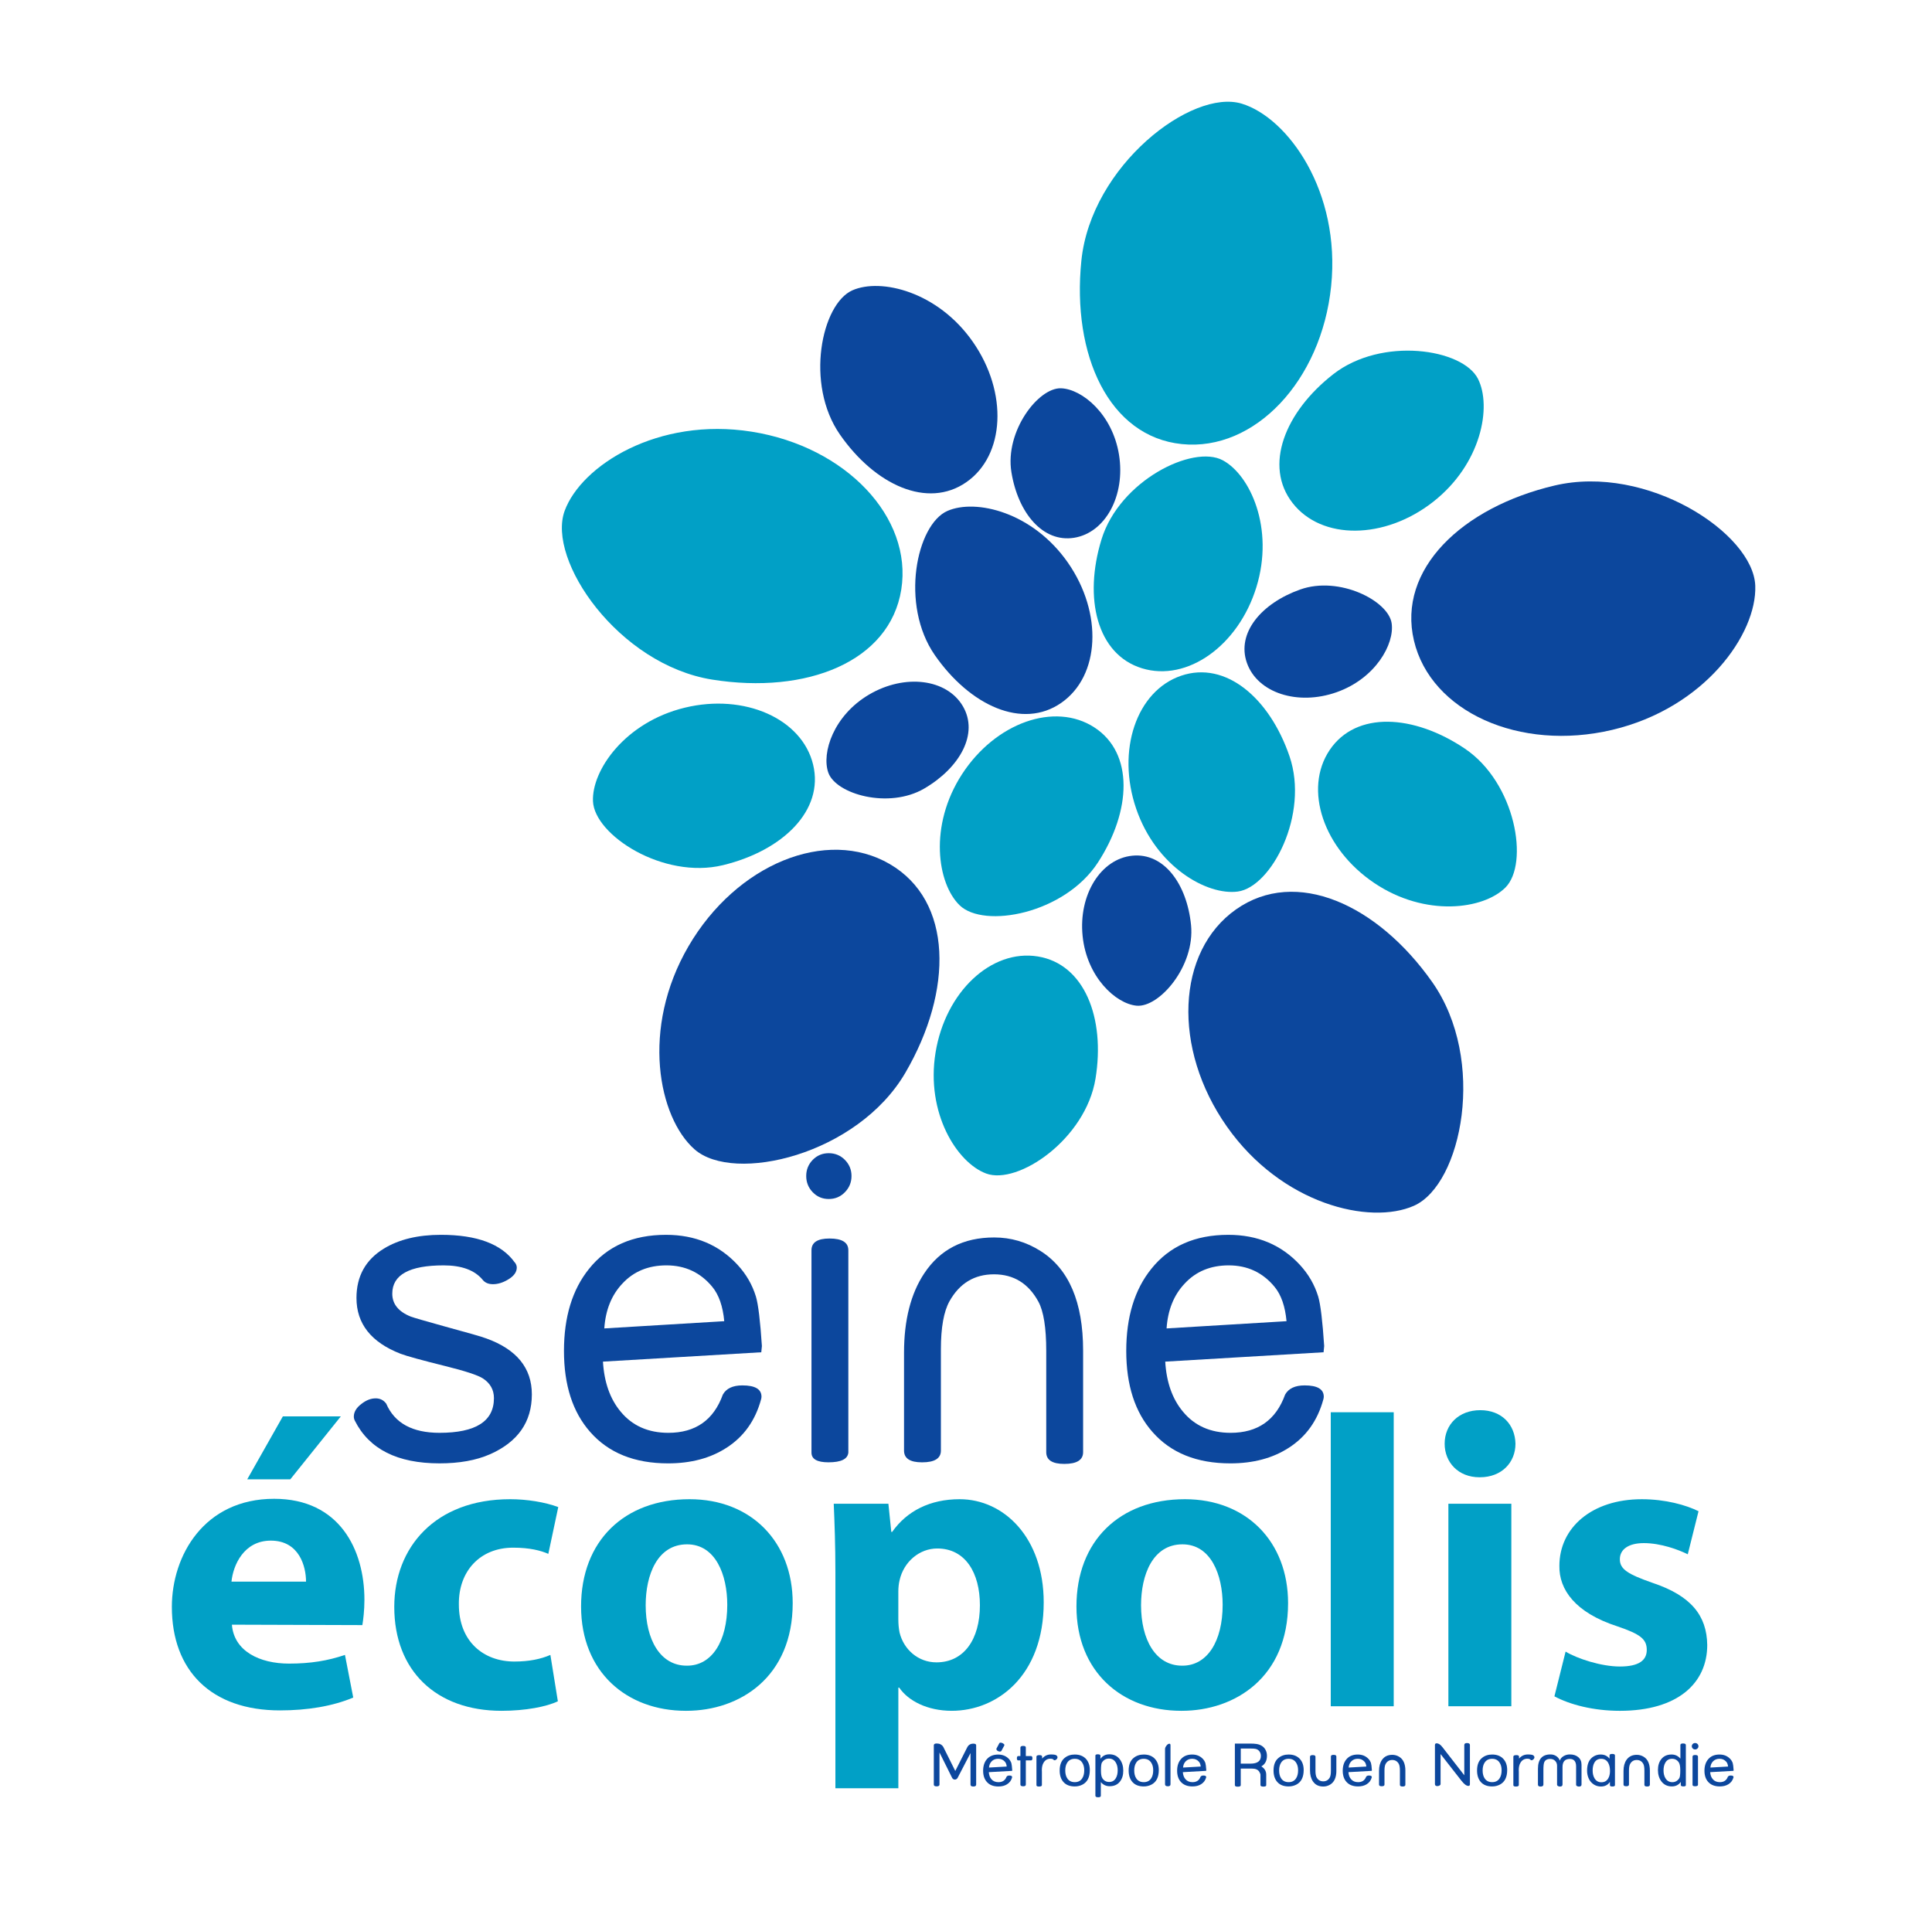 <?xml version="1.0" encoding="utf-8"?>
<!-- Generator: Adobe Illustrator 27.1.0, SVG Export Plug-In . SVG Version: 6.00 Build 0)  -->
<svg version="1.1" id="Calque_1" xmlns="http://www.w3.org/2000/svg" xmlns:xlink="http://www.w3.org/1999/xlink" x="0px" y="0px"
	 viewBox="0 0 229 228.89" enable-background="new 0 0 229 228.89" xml:space="preserve">
<g>
	<path fill="#0C479D" d="M63.04,165.294c0,3.279-1.662,5.648-4.982,7.109c-1.629,0.713-3.615,1.07-5.959,1.07
		c-4.999,0-8.345-1.686-10.038-5.057c-0.083-0.162-0.122-0.324-0.122-0.486c0-0.551,0.302-1.053,0.905-1.508
		c0.554-0.436,1.116-0.656,1.688-0.656c0.521,0,0.937,0.21,1.247,0.629c0.994,2.305,3.098,3.457,6.311,3.457
		c4.303,0,6.456-1.369,6.456-4.11c0-0.987-0.434-1.767-1.302-2.334c-0.591-0.388-2.099-0.883-4.521-1.483
		c-2.783-0.691-4.532-1.175-5.248-1.447c-3.482-1.355-5.223-3.557-5.223-6.608c0-2.578,1.08-4.528,3.24-5.85
		c1.786-1.093,4.043-1.64,6.771-1.64c4.271,0,7.188,1.09,8.746,3.271l0.049,0.049c0.128,0.181,0.195,0.37,0.195,0.565
		c0,0.541-0.35,1.017-1.047,1.426c-0.602,0.361-1.193,0.542-1.778,0.542c-0.536,0-0.942-0.174-1.218-0.52
		c-0.941-1.141-2.484-1.711-4.626-1.711c-4.06,0-6.088,1.119-6.088,3.355c0,1.225,0.731,2.132,2.198,2.719
		c0.356,0.131,1.65,0.507,3.878,1.127c2.894,0.784,4.591,1.273,5.096,1.469C61.249,159.971,63.04,162.179,63.04,165.294"/>
	<path fill="#0C479D" d="M90.308,159.566c0,0.082-0.014,0.204-0.037,0.368c-0.024,0.163-0.036,0.286-0.036,0.368l-18.767,1.111
		c0.147,2.451,0.844,4.426,2.096,5.926c1.381,1.676,3.266,2.514,5.654,2.514c3.217,0,5.371-1.51,6.459-4.531
		c0.406-0.727,1.178-1.091,2.314-1.091c1.512,0,2.268,0.446,2.268,1.339c0,0.097-0.018,0.202-0.049,0.315
		c-0.684,2.514-2.049,4.427-4.098,5.741c-1.901,1.232-4.211,1.848-6.926,1.848c-3.982,0-7.063-1.244-9.242-3.734
		c-2.064-2.344-3.097-5.541-3.097-9.594c0-4.035,0.991-7.281,2.975-9.738c2.146-2.686,5.186-4.027,9.12-4.027
		c3.463,0,6.292,1.188,8.486,3.561c1.024,1.113,1.747,2.365,2.171,3.756C89.876,154.63,90.112,156.586,90.308,159.566
		 M85.845,156.619c-0.163-1.765-0.635-3.121-1.414-4.068c-1.399-1.699-3.211-2.549-5.439-2.549c-2.145,0-3.885,0.719-5.218,2.156
		c-1.284,1.355-1.999,3.129-2.146,5.318L85.845,156.619z"/>
	<path fill="#0C479D" d="M100.929,139.408c0,0.747-0.262,1.389-0.784,1.924c-0.522,0.536-1.161,0.803-1.913,0.803
		c-0.752,0-1.385-0.267-1.9-0.803c-0.515-0.535-0.771-1.177-0.771-1.924c0-0.748,0.257-1.385,0.771-1.912
		c0.516-0.527,1.148-0.792,1.9-0.792c0.752,0,1.391,0.265,1.913,0.792C100.667,138.023,100.929,138.66,100.929,139.408
		 M100.554,172.201c-0.08,0.766-0.865,1.148-2.353,1.148c-1.345,0-2.016-0.383-2.016-1.148v-23.99c0-0.93,0.712-1.393,2.137-1.393
		c1.488,0,2.232,0.463,2.232,1.393V172.201z"/>
	<path fill="#0C479D" d="M128.381,172.146c0,0.928-0.745,1.391-2.233,1.391c-1.424,0-2.137-0.463-2.137-1.389v-11.994
		c0-2.762-0.311-4.712-0.93-5.85c-1.176-2.161-2.931-3.242-5.264-3.242c-2.318,0-4.073,1.059-5.264,3.174
		c-0.686,1.221-1.028,3.125-1.028,5.712v12.012c0,0.927-0.745,1.39-2.233,1.39c-1.425,0-2.137-0.463-2.137-1.391v-11.605
		c0-3.852,0.795-6.984,2.386-9.391c1.882-2.848,4.648-4.27,8.3-4.27c1.979,0,3.812,0.535,5.501,1.609
		c3.359,2.129,5.039,6.062,5.039,11.801V172.146z"/>
	<path fill="#0C479D" d="M156.955,159.566c0,0.082-0.013,0.204-0.037,0.368c-0.024,0.163-0.036,0.286-0.036,0.368l-18.767,1.111
		c0.145,2.451,0.845,4.426,2.097,5.926c1.381,1.676,3.266,2.514,5.652,2.514c3.218,0,5.371-1.51,6.46-4.531
		c0.406-0.727,1.178-1.091,2.314-1.091c1.512,0,2.268,0.446,2.268,1.339c0,0.097-0.017,0.202-0.049,0.315
		c-0.683,2.514-2.049,4.427-4.097,5.741c-1.902,1.232-4.211,1.848-6.926,1.848c-3.984,0-7.065-1.244-9.242-3.734
		c-2.066-2.344-3.098-5.541-3.098-9.594c0-4.035,0.991-7.281,2.975-9.738c2.146-2.686,5.186-4.027,9.121-4.027
		c3.463,0,6.292,1.188,8.486,3.561c1.024,1.113,1.747,2.365,2.171,3.756C156.523,154.63,156.76,156.586,156.955,159.566
		 M152.492,156.619c-0.163-1.765-0.634-3.121-1.414-4.068c-1.399-1.699-3.212-2.549-5.438-2.549c-2.146,0-3.887,0.719-5.219,2.156
		c-1.285,1.355-2,3.129-2.146,5.318L152.492,156.619z"/>
	<path fill="#01A0C6" d="M130.559,63.949c-2.139,6.964-0.546,13.631,4.804,15.274c5.351,1.643,11.422-2.67,13.561-9.634
		c2.139-6.965-0.742-13.282-3.99-15.025C141.398,52.668,132.697,56.985,130.559,63.949"/>
	<path fill="#0C479D" d="M110.81,77.669c4.158,5.981,10.385,8.845,14.98,5.65c4.596-3.193,4.951-10.633,0.793-16.615
		c-4.158-5.981-10.906-7.615-14.283-6.137C108.626,62.177,106.651,71.688,110.81,77.669"/>
	<path fill="#01A0C6" d="M130.142,102.235c3.967-6.11,4.265-12.958-0.43-16.006c-4.693-3.048-11.715-0.565-15.682,5.545
		c-3.968,6.11-2.931,12.975-0.285,15.542C116.622,110.11,126.174,108.345,130.142,102.235"/>
	<path fill="#01A0C6" d="M152.846,89.65c-2.358-6.893-7.56-11.355-12.856-9.544c-5.295,1.811-7.678,8.868-5.319,15.761
		c2.357,6.892,8.398,10.314,12.05,9.82C150.695,105.147,155.203,96.543,152.846,89.65"/>
	<path fill="#0C479D" d="M109.566,93.468c4.226-2.479,6.466-6.507,4.562-9.753c-1.904-3.246-6.875-3.868-11.1-1.388
		c-4.225,2.478-5.668,6.919-4.851,9.259C99.067,94.134,105.341,95.948,109.566,93.468"/>
	<path fill="#0C479D" d="M154.126,69.878c-4.62,1.634-7.584,5.164-6.328,8.712c1.255,3.549,6.017,5.1,10.635,3.467
		c4.619-1.635,6.877-5.721,6.519-8.173C164.561,71.215,158.744,68.244,154.126,69.878"/>
	<path fill="#0C479D" d="M119.881,55.961c0.778,4.837,3.721,8.386,7.437,7.788c3.715-0.598,6.096-5.004,5.318-9.841
		c-0.779-4.837-4.393-7.792-6.871-7.879C123.068,45.934,119.102,51.124,119.881,55.961"/>
	<path fill="#0C479D" d="M141.174,109.649c-0.492-4.874-3.221-8.59-6.964-8.211c-3.746,0.378-6.382,4.637-5.889,9.511
		c0.492,4.874,3.928,8.036,6.395,8.269C137.402,119.472,141.667,114.524,141.174,109.649"/>
	<path fill="#0C479D" d="M99.556,51.512c4.158,5.982,10.385,8.846,14.979,5.651c4.597-3.194,4.952-10.633,0.793-16.616
		c-4.157-5.981-10.905-7.614-14.281-6.137C97.372,36.021,95.396,45.531,99.556,51.512"/>
	<path fill="#01A0C6" d="M84.438,80.566c11.146,1.772,21.027-2.114,22.39-10.676c1.362-8.562-6.569-16.942-17.715-18.714
		c-11.146-1.774-20.212,4.015-22.182,9.373C64.786,66.382,73.292,78.793,84.438,80.566"/>
	<path fill="#01A0C6" d="M85.691,102.561c7.081-1.713,12.003-6.484,10.687-11.924c-1.317-5.44-8.125-8.461-15.205-6.747
		c-7.081,1.713-11.045,7.414-10.887,11.096C70.458,98.993,78.61,104.273,85.691,102.561"/>
	<path fill="#0C479D" d="M107.317,127.162c5.684-9.75,5.634-20.369-1.857-24.735c-7.49-4.366-18.17-0.002-23.854,9.749
		c-5.683,9.75-3.566,20.295,0.717,24.07C86.985,140.355,101.634,136.912,107.317,127.162"/>
	<path fill="#01A0C6" d="M129.852,127.861c1.172-7.189-1.312-13.578-6.837-14.479c-5.523-0.9-10.952,4.198-12.124,11.388
		c-1.172,7.189,2.541,13.058,5.996,14.343C120.647,140.511,128.681,135.051,129.852,127.861"/>
	<path fill="#01A0C6" d="M158.026,44.364c-5.742,4.483-8.257,10.86-4.812,15.271c3.444,4.412,10.892,4.354,16.635-0.129
		c5.74-4.483,6.999-11.311,5.335-14.6C173.374,41.326,163.768,39.881,158.026,44.364"/>
	<path fill="#01A0C6" d="M128.177,30.881c-1.152,11.226,3.275,20.878,11.901,21.763c8.624,0.887,16.551-7.497,17.702-18.723
		c1.154-11.228-5.127-19.959-10.587-21.63C141.25,10.472,129.329,19.653,128.177,30.881"/>
	<path fill="#0C479D" d="M169.769,116.431c-6.491-9.233-16.162-13.618-23.256-8.632c-7.093,4.985-7.582,16.513-1.092,25.745
		c6.49,9.232,16.957,11.709,22.175,9.391C173.276,140.412,176.258,125.663,169.769,116.431"/>
	<path fill="#01A0C6" d="M173.618,88.738c-6.046-4.064-12.889-4.473-16.012,0.172c-3.123,4.644-0.754,11.704,5.292,15.77
		c6.046,4.064,12.928,3.138,15.536,0.536C181.274,102.382,179.664,92.803,173.618,88.738"/>
	<path fill="#0C479D" d="M184.255,57.559c-10.984,2.591-18.65,9.938-16.66,18.376c1.99,8.439,12.509,13.18,23.492,10.589
		c10.985-2.592,17.176-11.387,16.965-17.093C207.822,63.22,195.24,54.968,184.255,57.559"/>
</g>
<g>
	<path fill="#01A0C6" d="M27.487,192.596c0.246,3.142,3.289,4.614,6.774,4.614c2.553,0,4.614-0.344,6.627-1.031l0.981,5.056
		c-2.454,1.031-5.448,1.522-8.688,1.522c-8.148,0-12.811-4.713-12.811-12.272c0-6.087,3.828-12.812,12.124-12.812
		c7.756,0,10.701,6.038,10.701,11.978c0,1.276-0.147,2.405-0.245,2.994L27.487,192.596z M36.274,187.491
		c0-1.768-0.785-4.859-4.173-4.859c-3.191,0-4.467,2.895-4.663,4.859H36.274z M40.397,167.905l-5.988,7.461h-5.105l4.222-7.461
		H40.397z"/>
	<path fill="#01A0C6" d="M66.123,201.677c-1.325,0.638-3.829,1.129-6.676,1.129c-7.756,0-12.714-4.762-12.714-12.321
		c0-7.02,4.811-12.763,13.744-12.763c1.964,0,4.123,0.344,5.694,0.933l-1.178,5.547c-0.884-0.393-2.209-0.736-4.173-0.736
		c-3.927,0-6.479,2.798-6.431,6.726c0,4.418,2.945,6.773,6.578,6.773c1.767,0,3.142-0.294,4.271-0.785L66.123,201.677z"/>
	<path fill="#01A0C6" d="M81.294,202.806c-7.02,0-12.419-4.614-12.419-12.37s5.104-12.714,12.86-12.714
		c7.314,0,12.224,5.057,12.224,12.321c0,8.737-6.234,12.763-12.616,12.763H81.294z M81.441,197.455c2.945,0,4.762-2.896,4.762-7.216
		c0-3.534-1.375-7.167-4.762-7.167c-3.534,0-4.909,3.633-4.909,7.216c0,4.074,1.718,7.167,4.86,7.167H81.441z"/>
	<path fill="#01A0C6" d="M99.019,186.313c0-3.142-0.098-5.793-0.196-8.051h6.479l0.344,3.338h0.099
		c1.767-2.503,4.516-3.878,8.001-3.878c5.252,0,9.965,4.566,9.965,12.223c0,8.738-5.547,12.861-10.897,12.861
		c-2.896,0-5.154-1.178-6.234-2.749h-0.098v11.929h-7.462V186.313z M106.48,191.957c0,0.589,0.049,1.08,0.146,1.571
		c0.491,2.013,2.209,3.534,4.369,3.534c3.24,0,5.154-2.7,5.154-6.774c0-3.829-1.718-6.725-5.056-6.725
		c-2.111,0-3.977,1.57-4.468,3.779c-0.098,0.393-0.146,0.884-0.146,1.325V191.957z"/>
	<path fill="#01A0C6" d="M140.011,202.806c-7.02,0-12.419-4.614-12.419-12.37s5.104-12.714,12.86-12.714
		c7.314,0,12.224,5.057,12.224,12.321c0,8.737-6.234,12.763-12.616,12.763H140.011z M140.158,197.455
		c2.945,0,4.762-2.896,4.762-7.216c0-3.534-1.375-7.167-4.762-7.167c-3.534,0-4.909,3.633-4.909,7.216
		c0,4.074,1.718,7.167,4.86,7.167H140.158z"/>
	<path fill="#01A0C6" d="M157.735,167.413h7.462v34.853h-7.462V167.413z"/>
	<path fill="#01A0C6" d="M175.358,175.121c-2.503,0-4.123-1.767-4.123-3.976c0-2.259,1.669-3.977,4.222-3.977
		c2.552,0,4.123,1.718,4.172,3.977c0,2.209-1.62,3.976-4.222,3.976H175.358z M171.677,202.266v-24.004h7.462v24.004H171.677z"/>
	<path fill="#01A0C6" d="M185.57,195.787c1.374,0.834,4.222,1.768,6.431,1.768c2.258,0,3.19-0.736,3.19-1.964
		c0-1.276-0.736-1.865-3.485-2.798c-5.007-1.62-6.921-4.369-6.872-7.167c0-4.516,3.829-7.903,9.768-7.903
		c2.798,0,5.252,0.688,6.725,1.424l-1.276,5.105c-1.08-0.54-3.19-1.326-5.203-1.326c-1.816,0-2.847,0.736-2.847,1.915
		c0,1.178,0.933,1.767,3.878,2.798c4.564,1.522,6.431,3.878,6.48,7.363c0,4.516-3.485,7.805-10.357,7.805
		c-3.142,0-5.94-0.736-7.756-1.718L185.57,195.787z"/>
</g>
<g>
	<path fill="#0C479D" d="M115.705,211.555c0,0.15-0.113,0.226-0.341,0.226c-0.22,0-0.33-0.075-0.33-0.226v-3.742l-1.54,2.965
		c-0.086,0.12-0.191,0.181-0.315,0.181c-0.125,0-0.229-0.061-0.312-0.181l-1.511-3.036v3.813c0,0.139-0.114,0.208-0.342,0.208
		c-0.22,0-0.33-0.069-0.33-0.208v-4.66c0-0.143,0.115-0.215,0.345-0.215c0.35,0,0.609,0.136,0.779,0.406l1.421,2.854l1.413-2.797
		c0.148-0.295,0.392-0.443,0.729-0.443c0.223,0,0.334,0.065,0.334,0.194V211.555z"/>
	<path fill="#0C479D" d="M119.973,209.869c-0.002,0.023-0.004,0.043-0.004,0.056l-2.764,0.154c0.02,0.343,0.122,0.623,0.309,0.839
		c0.201,0.232,0.479,0.348,0.833,0.348c0.474,0,0.792-0.211,0.955-0.634c0.058-0.103,0.17-0.154,0.337-0.154
		c0.221,0,0.33,0.062,0.33,0.189c0,0.018-0.002,0.031-0.007,0.04c-0.093,0.351-0.294,0.621-0.603,0.812
		c-0.273,0.173-0.61,0.259-1.013,0.259c-0.594,0-1.047-0.175-1.36-0.525c-0.304-0.329-0.456-0.776-0.456-1.34
		c0-0.565,0.146-1.02,0.435-1.365c0.318-0.37,0.766-0.556,1.343-0.556c0.51,0,0.927,0.165,1.252,0.494
		c0.142,0.15,0.247,0.323,0.316,0.519c0.038,0.144,0.071,0.415,0.101,0.815C119.977,209.829,119.976,209.844,119.973,209.869z
		 M119.118,208.847c-0.205-0.237-0.474-0.355-0.804-0.355c-0.318,0-0.575,0.1-0.771,0.301c-0.189,0.195-0.295,0.442-0.316,0.74
		l2.097-0.119C119.304,209.176,119.235,208.988,119.118,208.847z M118.522,207.639c-0.088,0-0.18-0.027-0.272-0.082
		c-0.099-0.065-0.148-0.141-0.148-0.225c0-0.014,0.005-0.034,0.015-0.061l0.337-0.632c0.021-0.04,0.068-0.06,0.141-0.06
		c0.088,0,0.182,0.027,0.279,0.081c0.117,0.066,0.177,0.135,0.177,0.205c0,0.009-0.005,0.027-0.015,0.055l-0.338,0.631
		C118.665,207.61,118.606,207.639,118.522,207.639z"/>
	<path fill="#0C479D" d="M122.205,208.686h-0.614v2.866c0,0.134-0.103,0.201-0.309,0.201c-0.223,0-0.334-0.067-0.334-0.201v-2.866
		h-0.258c-0.105,0-0.158-0.081-0.158-0.243c0-0.181,0.053-0.271,0.158-0.271h0.258v-1c0-0.134,0.105-0.202,0.316-0.204
		c0.218-0.002,0.326,0.057,0.326,0.177v1.027h0.614c0.112,0,0.169,0.086,0.169,0.258
		C122.374,208.601,122.317,208.686,122.205,208.686z"/>
	<path fill="#0C479D" d="M125.227,208.096c0.079,0.066,0.119,0.14,0.119,0.222c0,0.084-0.037,0.163-0.111,0.237
		c-0.074,0.074-0.156,0.11-0.244,0.11c-0.036,0-0.064-0.01-0.087-0.03c-0.066-0.1-0.197-0.15-0.391-0.15
		c-0.35,0-0.619,0.151-0.808,0.454c-0.144,0.23-0.216,0.53-0.216,0.9c0,0.021,0.002,0.052,0.004,0.092
		c0.002,0.041,0.004,0.072,0.004,0.093v1.6c-0.013,0.107-0.128,0.16-0.349,0.16c-0.198,0-0.298-0.053-0.298-0.16v-3.247
		c0-0.064,0-0.101,0-0.109v-0.031c0-0.118,0.12-0.177,0.361-0.177c0.209,0,0.313,0.062,0.313,0.184v0.226
		c0.272-0.325,0.621-0.488,1.045-0.488C124.915,207.98,125.134,208.019,125.227,208.096z"/>
	<path fill="#0C479D" d="M129.176,209.828c0,0.846-0.287,1.419-0.861,1.722c-0.283,0.147-0.59,0.221-0.923,0.221
		c-0.591,0-1.042-0.179-1.354-0.538c-0.289-0.332-0.434-0.783-0.434-1.354c0-0.67,0.195-1.166,0.588-1.489
		c0.328-0.268,0.728-0.402,1.199-0.402c0.569,0,1.014,0.174,1.332,0.521C129.024,208.84,129.176,209.28,129.176,209.828z
		 M128.515,209.858c0-0.379-0.085-0.691-0.255-0.934c-0.197-0.286-0.486-0.429-0.868-0.429c-0.389,0-0.682,0.145-0.879,0.435
		c-0.165,0.243-0.248,0.56-0.248,0.947c0,0.391,0.083,0.708,0.248,0.951c0.197,0.29,0.49,0.435,0.879,0.435
		c0.392,0,0.685-0.148,0.879-0.446C128.434,210.572,128.515,210.251,128.515,209.858z"/>
	<path fill="#0C479D" d="M133.142,209.91c0,0.52-0.13,0.946-0.388,1.277c-0.287,0.373-0.696,0.559-1.227,0.559
		c-0.424,0-0.771-0.163-1.045-0.488v1.614c0,0.122-0.104,0.184-0.312,0.184c-0.222,0-0.333-0.061-0.333-0.184v-4.763
		c0-0.098,0.097-0.147,0.29-0.147c0.191,0,0.295,0.049,0.309,0.147v0.386c0.257-0.355,0.609-0.532,1.059-0.532
		c0.533,0,0.951,0.204,1.252,0.613C133.01,208.936,133.142,209.38,133.142,209.91z M132.48,209.858c0-0.363-0.075-0.671-0.227-0.923
		c-0.186-0.312-0.459-0.467-0.815-0.467c-0.348,0-0.624,0.158-0.827,0.474c-0.077,0.118-0.115,0.432-0.115,0.94
		c0,0.432,0.054,0.733,0.162,0.906c0.188,0.302,0.459,0.453,0.809,0.453c0.357,0,0.625-0.154,0.802-0.464
		C132.41,210.533,132.48,210.226,132.48,209.858z"/>
	<path fill="#0C479D" d="M137.352,209.828c0,0.846-0.287,1.419-0.861,1.722c-0.283,0.147-0.59,0.221-0.923,0.221
		c-0.591,0-1.042-0.179-1.354-0.538c-0.289-0.332-0.434-0.783-0.434-1.354c0-0.67,0.195-1.166,0.588-1.489
		c0.328-0.268,0.728-0.402,1.199-0.402c0.569,0,1.014,0.174,1.332,0.521C137.2,208.84,137.352,209.28,137.352,209.828z
		 M136.69,209.858c0-0.379-0.085-0.691-0.255-0.934c-0.197-0.286-0.486-0.429-0.868-0.429c-0.389,0-0.682,0.145-0.879,0.435
		c-0.165,0.243-0.248,0.56-0.248,0.947c0,0.391,0.083,0.708,0.248,0.951c0.197,0.29,0.49,0.435,0.879,0.435
		c0.392,0,0.685-0.148,0.879-0.446C136.609,210.572,136.69,210.251,136.69,209.858z"/>
	<path fill="#0C479D" d="M138.74,211.521c0,0.155-0.104,0.232-0.309,0.232c-0.225,0-0.338-0.077-0.338-0.232v-4.182
		c0-0.123,0.055-0.256,0.165-0.399c0.115-0.154,0.234-0.232,0.359-0.232c0.081,0,0.122,0.062,0.122,0.188V211.521z"/>
	<path fill="#0C479D" d="M142.979,209.819c0,0.012-0.002,0.028-0.005,0.052c-0.004,0.022-0.006,0.039-0.006,0.051l-2.764,0.156
		c0.021,0.345,0.124,0.623,0.309,0.834c0.203,0.236,0.481,0.353,0.833,0.353c0.474,0,0.791-0.211,0.951-0.635
		c0.06-0.102,0.173-0.153,0.341-0.153c0.223,0,0.334,0.062,0.334,0.188c0,0.014-0.003,0.028-0.008,0.044
		c-0.1,0.352-0.301,0.619-0.603,0.804c-0.28,0.172-0.62,0.258-1.02,0.258c-0.586,0-1.04-0.174-1.36-0.521
		c-0.304-0.327-0.456-0.773-0.456-1.339c0-0.563,0.146-1.017,0.439-1.36c0.315-0.375,0.763-0.562,1.342-0.562
		c0.51,0,0.927,0.165,1.249,0.495c0.151,0.154,0.258,0.328,0.32,0.521C142.915,209.133,142.95,209.405,142.979,209.819z
		 M142.322,209.413c-0.024-0.246-0.094-0.435-0.209-0.566c-0.205-0.237-0.473-0.355-0.8-0.355c-0.316,0-0.572,0.1-0.769,0.301
		c-0.188,0.189-0.294,0.436-0.315,0.74L142.322,209.413z"/>
	<path fill="#0C479D" d="M150.171,208.137c0,0.594-0.224,1.014-0.671,1.259c0.39,0.234,0.585,0.561,0.585,0.982v1.252
		c0,0.107-0.111,0.16-0.334,0.16c-0.22,0-0.336-0.053-0.349-0.16v-1.225c0-0.1-0.045-0.223-0.136-0.368
		c-0.158-0.255-0.443-0.382-0.855-0.382c-0.005,0.004-0.01,0.008-0.015,0.01c-0.005-0.002-0.007-0.006-0.007-0.01
		c-0.062,0-0.126,0-0.19,0h-1.134v1.968c0,0.118-0.119,0.178-0.355,0.178c-0.227,0-0.341-0.059-0.341-0.178v-4.933h1.77
		c0.34,0,0.606,0.016,0.8,0.048c0.515,0.084,0.872,0.323,1.073,0.716C150.118,207.66,150.171,207.887,150.171,208.137z
		 M149.453,208.156c0-0.198-0.052-0.371-0.154-0.52c-0.11-0.159-0.261-0.264-0.452-0.314c-0.115-0.029-0.332-0.044-0.649-0.044
		h-1.131v1.791h1.145C149.039,209.069,149.453,208.764,149.453,208.156z"/>
	<path fill="#0C479D" d="M154.525,209.828c0,0.846-0.287,1.419-0.861,1.722c-0.283,0.147-0.59,0.221-0.923,0.221
		c-0.591,0-1.042-0.179-1.354-0.538c-0.289-0.332-0.434-0.783-0.434-1.354c0-0.67,0.195-1.166,0.588-1.489
		c0.328-0.268,0.727-0.402,1.199-0.402c0.569,0,1.014,0.174,1.332,0.521C154.374,208.84,154.525,209.28,154.525,209.828z
		 M153.864,209.858c0-0.379-0.085-0.691-0.255-0.934c-0.197-0.286-0.486-0.429-0.868-0.429c-0.389,0-0.682,0.145-0.879,0.435
		c-0.165,0.243-0.248,0.56-0.248,0.947c0,0.391,0.083,0.708,0.248,0.951c0.197,0.29,0.49,0.435,0.879,0.435
		c0.392,0,0.685-0.148,0.879-0.446C153.783,210.572,153.864,210.251,153.864,209.858z"/>
	<path fill="#0C479D" d="M158.401,209.905c0,0.8-0.247,1.351-0.741,1.65c-0.249,0.15-0.519,0.226-0.81,0.226
		c-0.539,0-0.946-0.199-1.221-0.597c-0.234-0.337-0.352-0.776-0.352-1.317v0.004v-1.621c0-0.129,0.105-0.194,0.316-0.194
		c0.22,0,0.33,0.066,0.33,0.194v1.679c0,0.361,0.05,0.628,0.15,0.798c0.175,0.294,0.432,0.44,0.771,0.44
		c0.343,0,0.6-0.15,0.772-0.45c0.091-0.159,0.136-0.433,0.136-0.818v-1.679c0-0.13,0.105-0.194,0.316-0.194
		c0.22,0,0.33,0.064,0.33,0.194V209.905z"/>
	<path fill="#0C479D" d="M162.607,209.819c0,0.012-0.002,0.028-0.005,0.052c-0.004,0.022-0.006,0.039-0.006,0.051l-2.764,0.156
		c0.021,0.345,0.124,0.623,0.309,0.834c0.203,0.236,0.481,0.353,0.833,0.353c0.474,0,0.791-0.211,0.951-0.635
		c0.06-0.102,0.173-0.153,0.341-0.153c0.223,0,0.334,0.062,0.334,0.188c0,0.014-0.003,0.028-0.008,0.044
		c-0.1,0.352-0.301,0.619-0.603,0.804c-0.28,0.172-0.62,0.258-1.019,0.258c-0.586,0-1.04-0.174-1.36-0.521
		c-0.304-0.327-0.456-0.773-0.456-1.339c0-0.563,0.146-1.017,0.438-1.36c0.315-0.375,0.763-0.562,1.342-0.562
		c0.51,0,0.927,0.165,1.249,0.495c0.151,0.154,0.258,0.328,0.32,0.521C162.544,209.133,162.579,209.405,162.607,209.819z
		 M161.951,209.413c-0.024-0.246-0.094-0.435-0.209-0.566c-0.205-0.237-0.473-0.355-0.8-0.355c-0.316,0-0.572,0.1-0.769,0.301
		c-0.188,0.189-0.294,0.436-0.315,0.74L161.951,209.413z"/>
	<path fill="#0C479D" d="M166.577,211.586c0,0.129-0.11,0.194-0.33,0.194c-0.211,0-0.316-0.065-0.316-0.194v-1.679
		c0-0.387-0.045-0.659-0.136-0.818c-0.173-0.303-0.43-0.454-0.772-0.454c-0.34,0-0.597,0.148-0.771,0.443
		c-0.101,0.171-0.15,0.436-0.15,0.799v1.678c0,0.13-0.11,0.194-0.33,0.194c-0.211,0-0.316-0.064-0.316-0.194v-1.62
		c0-0.539,0.117-0.977,0.352-1.314c0.276-0.397,0.684-0.597,1.221-0.597c0.291,0,0.561,0.075,0.809,0.225
		c0.494,0.298,0.741,0.849,0.741,1.651V211.586z"/>
	<path fill="#0C479D" d="M174.229,211.521c0,0.125-0.061,0.188-0.183,0.188c-0.23,0-0.505-0.205-0.826-0.617l-2.469-3.158v3.554
		c0,0.073-0.047,0.134-0.141,0.182c-0.076,0.04-0.156,0.061-0.24,0.061c-0.191,0-0.287-0.08-0.287-0.242v-4.625
		c0-0.137,0.068-0.205,0.204-0.205c0.223,0,0.45,0.15,0.682,0.451l2.593,3.339v-3.589c0-0.154,0.107-0.232,0.319-0.232
		c0.231,0,0.348,0.077,0.348,0.232V211.521z"/>
	<path fill="#0C479D" d="M178.647,209.828c0,0.846-0.287,1.419-0.861,1.722c-0.283,0.147-0.59,0.221-0.923,0.221
		c-0.591,0-1.042-0.179-1.354-0.538c-0.289-0.332-0.434-0.783-0.434-1.354c0-0.67,0.195-1.166,0.588-1.489
		c0.328-0.268,0.728-0.402,1.199-0.402c0.569,0,1.014,0.174,1.332,0.521C178.496,208.84,178.647,209.28,178.647,209.828z
		 M177.986,209.858c0-0.379-0.085-0.691-0.255-0.934c-0.197-0.286-0.486-0.429-0.868-0.429c-0.389,0-0.682,0.145-0.879,0.435
		c-0.165,0.243-0.248,0.56-0.248,0.947c0,0.391,0.083,0.708,0.248,0.951c0.197,0.29,0.49,0.435,0.879,0.435
		c0.392,0,0.685-0.148,0.879-0.446C177.905,210.572,177.986,210.251,177.986,209.858z"/>
	<path fill="#0C479D" d="M181.755,208.096c0.079,0.066,0.119,0.14,0.119,0.222c0,0.084-0.037,0.163-0.111,0.237
		c-0.074,0.074-0.156,0.11-0.244,0.11c-0.036,0-0.064-0.01-0.087-0.03c-0.066-0.1-0.197-0.15-0.391-0.15
		c-0.35,0-0.619,0.151-0.808,0.454c-0.144,0.23-0.216,0.53-0.216,0.9c0,0.021,0.002,0.052,0.004,0.092
		c0.002,0.041,0.004,0.072,0.004,0.093v1.6c-0.013,0.107-0.128,0.16-0.349,0.16c-0.198,0-0.298-0.053-0.298-0.16v-3.247
		c0-0.064,0-0.101,0-0.109v-0.031c0-0.118,0.12-0.177,0.361-0.177c0.209,0,0.314,0.062,0.314,0.184v0.226
		c0.273-0.325,0.621-0.488,1.045-0.488C181.443,207.98,181.662,208.019,181.755,208.096z"/>
	<path fill="#0C479D" d="M187.459,211.548c0,0.159-0.105,0.239-0.312,0.239c-0.084,0-0.159-0.02-0.226-0.059
		c-0.079-0.045-0.114-0.105-0.105-0.181v-2.145c0-0.594-0.25-0.891-0.75-0.891c-0.574,0-0.861,0.321-0.861,0.964v2.066
		c0,0.163-0.1,0.245-0.298,0.245c-0.089,0-0.167-0.02-0.233-0.058c-0.084-0.048-0.122-0.11-0.115-0.188v-2.213
		c0-0.236-0.074-0.432-0.225-0.586c-0.149-0.154-0.347-0.231-0.594-0.231c-0.361,0-0.597,0.137-0.707,0.41
		c-0.062,0.155-0.093,0.45-0.093,0.886v1.747c0,0.154-0.116,0.233-0.349,0.233c-0.198,0-0.298-0.078-0.298-0.233v-1.869
		c0-1.138,0.496-1.706,1.487-1.706c0.256,0,0.484,0.066,0.684,0.198c0.201,0.132,0.343,0.312,0.427,0.539
		c0.06-0.225,0.212-0.407,0.455-0.546c0.22-0.127,0.46-0.191,0.721-0.191c0.413,0,0.744,0.104,0.993,0.311
		c0.265,0.219,0.398,0.521,0.398,0.907V211.548z"/>
	<path fill="#0C479D" d="M191.422,211.623c0,0.105-0.107,0.157-0.323,0.157c-0.184,0-0.276-0.053-0.276-0.157v-0.389
		c-0.241,0.364-0.597,0.546-1.066,0.546c-0.316,0-0.6-0.082-0.85-0.246c-0.25-0.164-0.443-0.385-0.579-0.663
		c-0.142-0.289-0.212-0.617-0.212-0.984c0-0.795,0.254-1.35,0.761-1.664c0.254-0.157,0.537-0.236,0.85-0.236
		c0.447,0,0.798,0.166,1.052,0.498v-0.396c0-0.113,0.104-0.171,0.312-0.171c0.22,0,0.33,0.058,0.33,0.171V211.623z M190.833,209.939
		c0-0.391-0.07-0.711-0.212-0.961c-0.183-0.322-0.46-0.482-0.834-0.482c-0.364,0-0.633,0.153-0.806,0.462
		c-0.137,0.241-0.205,0.552-0.205,0.93c0,0.365,0.076,0.674,0.227,0.927c0.185,0.308,0.456,0.462,0.812,0.462
		c0.353,0,0.619-0.146,0.799-0.438C190.76,210.598,190.833,210.298,190.833,209.939z"/>
	<path fill="#0C479D" d="M195.557,211.586c0,0.129-0.11,0.194-0.33,0.194c-0.211,0-0.316-0.065-0.316-0.194v-1.679
		c0-0.387-0.045-0.659-0.136-0.818c-0.173-0.303-0.43-0.454-0.772-0.454c-0.34,0-0.597,0.148-0.771,0.443
		c-0.101,0.171-0.15,0.436-0.15,0.799v1.678c0,0.13-0.11,0.194-0.33,0.194c-0.211,0-0.316-0.064-0.316-0.194v-1.62
		c0-0.539,0.117-0.977,0.352-1.314c0.276-0.397,0.684-0.597,1.221-0.597c0.291,0,0.561,0.075,0.81,0.225
		c0.494,0.298,0.741,0.849,0.741,1.651V211.586z"/>
	<path fill="#0C479D" d="M199.824,211.623c0,0.098-0.098,0.146-0.291,0.146c-0.191,0-0.294-0.049-0.309-0.146v-0.386
		c-0.256,0.355-0.609,0.532-1.059,0.532c-0.534,0-0.951-0.204-1.253-0.613c-0.264-0.359-0.395-0.803-0.395-1.332
		c0-0.52,0.129-0.947,0.387-1.278c0.287-0.373,0.696-0.559,1.228-0.559c0.424,0,0.772,0.163,1.045,0.488v-1.613
		c0-0.123,0.105-0.185,0.312-0.185c0.223,0,0.334,0.061,0.334,0.185V211.623z M199.163,209.851c0-0.431-0.054-0.733-0.161-0.906
		c-0.189-0.302-0.459-0.453-0.81-0.453c-0.357,0-0.624,0.155-0.802,0.464c-0.142,0.245-0.212,0.552-0.212,0.92
		c0,0.363,0.075,0.671,0.227,0.923c0.187,0.312,0.459,0.467,0.816,0.467c0.348,0,0.623-0.157,0.826-0.474
		C199.125,210.673,199.163,210.36,199.163,209.851z"/>
	<path fill="#0C479D" d="M201.316,207.004c0,0.104-0.038,0.194-0.114,0.27c-0.077,0.075-0.17,0.113-0.28,0.113
		c-0.11,0-0.203-0.038-0.278-0.113c-0.075-0.075-0.113-0.165-0.113-0.27c0-0.104,0.038-0.193,0.113-0.268
		c0.075-0.074,0.168-0.11,0.278-0.11c0.11,0,0.203,0.036,0.28,0.11C201.278,206.811,201.316,206.9,201.316,207.004z
		 M201.263,211.589c-0.012,0.107-0.128,0.16-0.348,0.16c-0.199,0-0.298-0.053-0.298-0.16v-3.35c0-0.13,0.105-0.194,0.315-0.194
		c0.22,0,0.33,0.064,0.33,0.194V211.589z"/>
	<path fill="#0C479D" d="M205.483,209.819c0,0.012-0.002,0.028-0.005,0.052c-0.004,0.022-0.006,0.039-0.006,0.051l-2.764,0.156
		c0.021,0.345,0.124,0.623,0.309,0.834c0.203,0.236,0.481,0.353,0.833,0.353c0.474,0,0.791-0.211,0.951-0.635
		c0.06-0.102,0.173-0.153,0.341-0.153c0.223,0,0.334,0.062,0.334,0.188c0,0.014-0.003,0.028-0.008,0.044
		c-0.1,0.352-0.301,0.619-0.603,0.804c-0.28,0.172-0.62,0.258-1.02,0.258c-0.586,0-1.04-0.174-1.36-0.521
		c-0.304-0.327-0.456-0.773-0.456-1.339c0-0.563,0.146-1.017,0.439-1.36c0.315-0.375,0.763-0.562,1.342-0.562
		c0.51,0,0.927,0.165,1.249,0.495c0.151,0.154,0.258,0.328,0.32,0.521C205.42,209.133,205.455,209.405,205.483,209.819z
		 M204.827,209.413c-0.024-0.246-0.094-0.435-0.209-0.566c-0.205-0.237-0.473-0.355-0.8-0.355c-0.316,0-0.572,0.1-0.769,0.301
		c-0.188,0.189-0.294,0.436-0.315,0.74L204.827,209.413z"/>
</g>
</svg>
